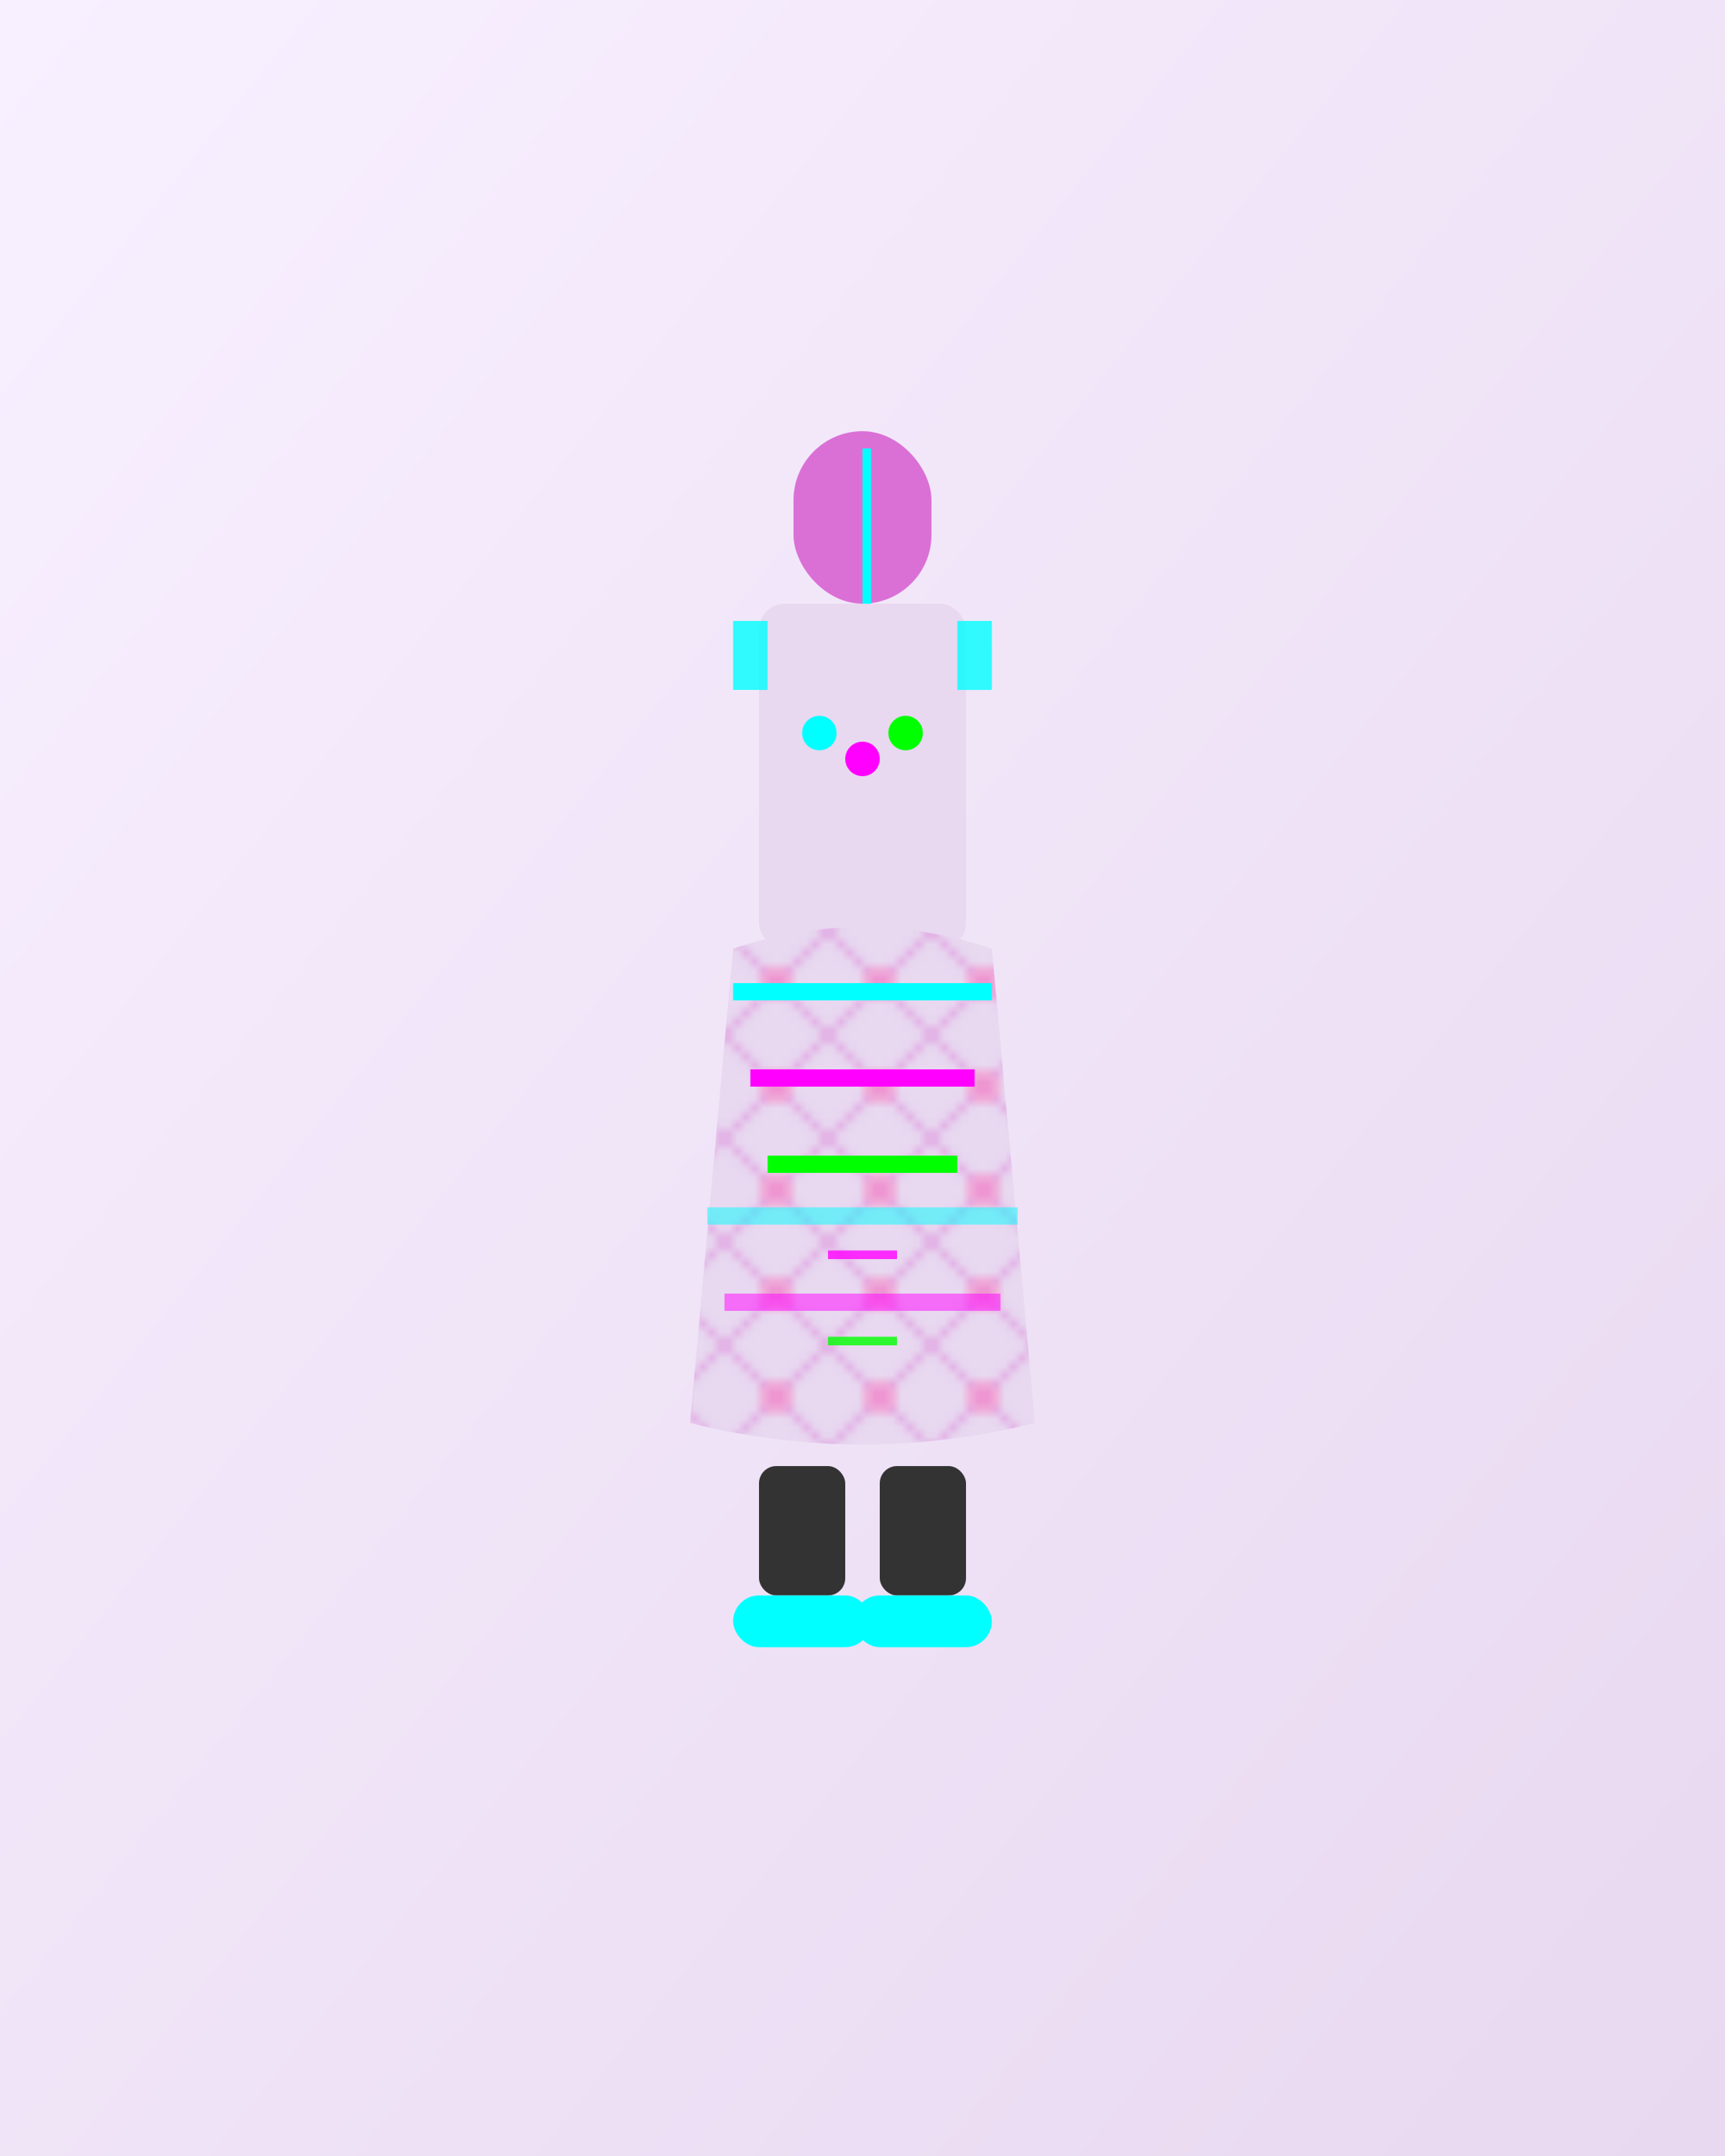 <svg width="200" height="250" xmlns="http://www.w3.org/2000/svg">
  <defs>
    <linearGradient id="dress20s4Bg" x1="0%" y1="0%" x2="100%" y2="100%">
      <stop offset="0%" style="stop-color:#F8F0FF"/>
      <stop offset="100%" style="stop-color:#E8D8F0"/>
    </linearGradient>
    <pattern id="hologram4" patternUnits="userSpaceOnUse" width="12" height="12">
      <rect width="12" height="12" fill="#E8D8F0"/>
      <path d="M 0 0 L 12 12 M 0 12 L 12 0" stroke="#DA70D6" stroke-width="0.5" opacity="0.6"/>
      <circle cx="6" cy="6" r="2" fill="#FF69B4" opacity="0.4"/>
    </pattern>
  </defs>
  
  <!-- 背景 -->
  <rect width="200" height="250" fill="url(#dress20s4Bg)"/>
  
  <!-- フューチャリスティックドレス -->
  <!-- ハイネック -->
  <rect x="92" y="50" width="16" height="20" fill="#DA70D6" rx="8"/>
  
  <!-- ボディスーツ風 -->
  <rect x="88" y="70" width="24" height="40" fill="#E8D8F0" rx="3"/>
  
  <!-- ホログラムスカート -->
  <path d="M 85 110 Q 100 105 115 110 L 120 165 Q 100 170 80 165 Z" fill="url(#hologram4)"/>
  
  <!-- ネオンライン -->
  <path d="M 85 115 L 115 115" stroke="#00FFFF" stroke-width="2"/>
  <path d="M 87 125 L 113 125" stroke="#FF00FF" stroke-width="2"/>
  <path d="M 89 135 L 111 135" stroke="#00FF00" stroke-width="2"/>
  
  <!-- サイバーアクセサリー -->
  <rect x="85" y="72" width="4" height="8" fill="#00FFFF" opacity="0.8"/>
  <rect x="111" y="72" width="4" height="8" fill="#00FFFF" opacity="0.8"/>
  
  <!-- LEDアクセント -->
  <circle cx="95" cy="85" r="2" fill="#00FFFF"/>
  <circle cx="100" cy="88" r="2" fill="#FF00FF"/>
  <circle cx="105" cy="85" r="2" fill="#00FF00"/>
  
  <!-- ホログラム効果 -->
  <rect x="82" y="140" width="36" height="2" fill="#00FFFF" opacity="0.5"/>
  <rect x="84" y="150" width="32" height="2" fill="#FF00FF" opacity="0.5"/>
  
  <!-- プラットフォームブーツ -->
  <rect x="88" y="170" width="10" height="15" fill="#333" rx="2"/>
  <rect x="102" y="170" width="10" height="15" fill="#333" rx="2"/>
  <rect x="85" y="185" width="16" height="6" fill="#00FFFF" rx="3"/>
  <rect x="99" y="185" width="16" height="6" fill="#00FFFF" rx="3"/>
  
  <!-- サイバーパンクディテール -->
  <rect x="100" y="52" width="1" height="18" fill="#00FFFF"/>
  <rect x="96" y="145" width="8" height="1" fill="#FF00FF" opacity="0.8"/>
  <rect x="96" y="155" width="8" height="1" fill="#00FF00" opacity="0.8"/>
</svg>